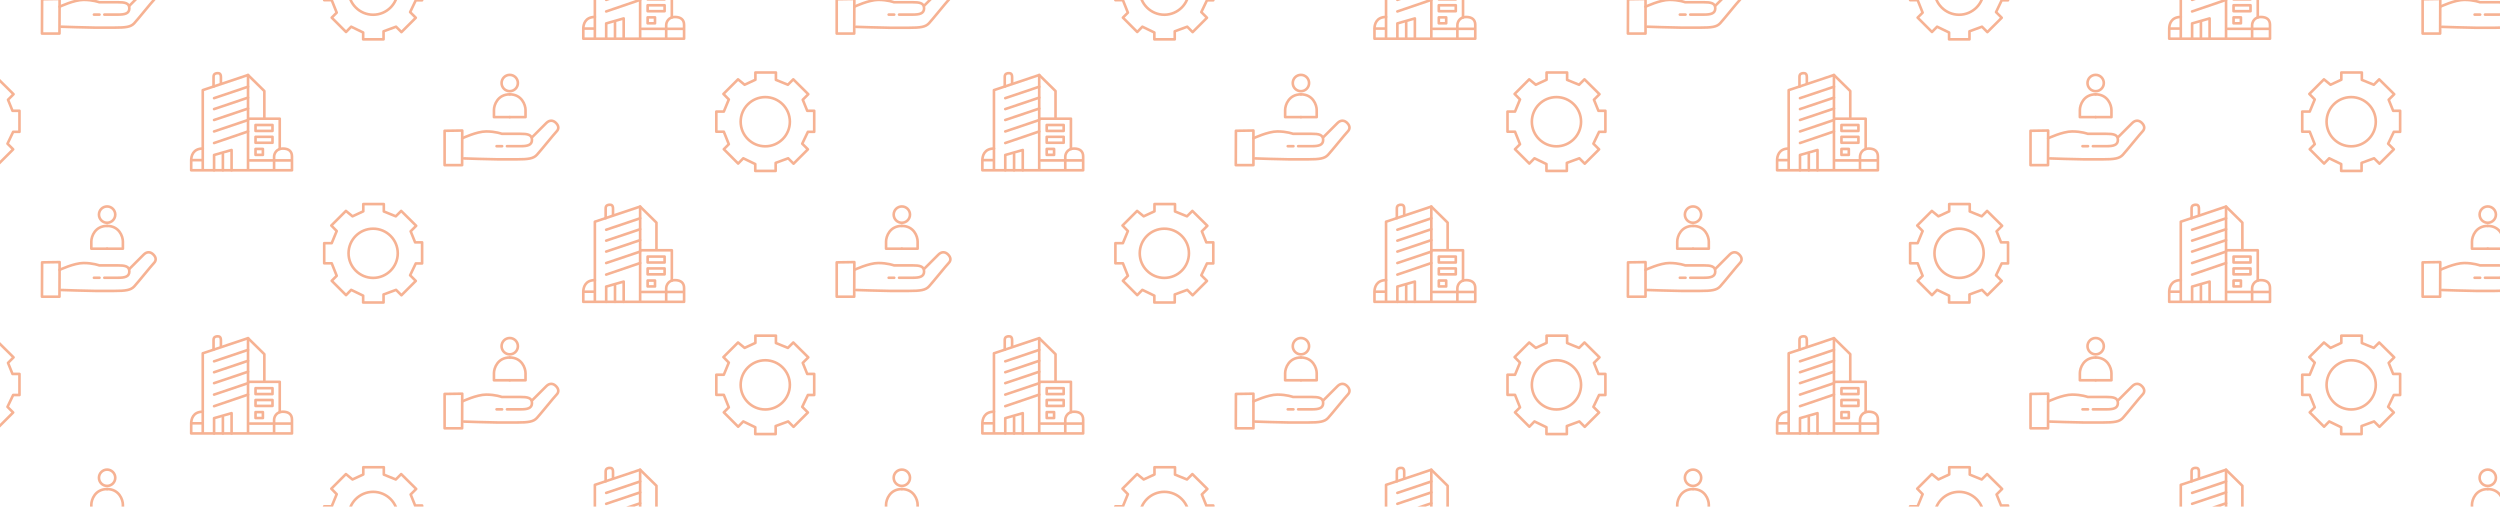 <svg version="1.1" id="Layer_1" xmlns="http://www.w3.org/2000/svg" xmlns:xlink="http://www.w3.org/1999/xlink" x="0px" y="0px"
	 viewBox="0 0 1900 385" style="enable-background:new 0 0 1900 385;" xml:space="preserve">
<style type="text/css">
	.st0{clip-path:url(#SVGID_2_);}
	.st1{fill:none;stroke:#F6B293;stroke-width:2;stroke-linecap:round;stroke-linejoin:round;stroke-miterlimit:10;}
</style>
<g>
	<defs>
		<rect id="SVGID_1_" y="0" width="1900" height="385"/>
	</defs>
	<clipPath id="SVGID_2_">
		<use xlink:href="#SVGID_1_"  style="overflow:visible;"/>
	</clipPath>
	<g class="st0">
		<polyline class="st1" points="755.4,128.8 755.4,68.5 789.8,57 789.8,128.8 		"/>
		<path class="st1" d="M755.4,112.9c-7.5,0-8.8,5.8-8.8,8.9s0,7.6,0,7.6h76.6c0,0,0-6.6,0-10.5s-2.4-6-7-6s-6.6,3.6-6.6,6.3
			c0,2.7,0,9.6,0,9.6"/>
		<line class="st1" x1="822.3" y1="121.9" x2="791.1" y2="121.9"/>
		<polyline class="st1" points="790.6,90.2 813.9,90.2 813.9,113.2 		"/>
		<polyline class="st1" points="789.8,57 802.2,69.2 802.2,89.8 		"/>
		<line class="st1" x1="764" y1="74.6" x2="789.8" y2="65.9"/>
		<line class="st1" x1="764" y1="82.9" x2="789.8" y2="74.2"/>
		<line class="st1" x1="764" y1="91.2" x2="789.8" y2="82.5"/>
		<line class="st1" x1="764" y1="99.9" x2="789.8" y2="91.2"/>
		<line class="st1" x1="764" y1="108.7" x2="789.8" y2="99.9"/>
		<polyline class="st1" points="764,129.4 764,117.8 777.3,114 777.3,129.4 		"/>
		<line class="st1" x1="770.7" y1="117" x2="770.7" y2="129.4"/>
		<line class="st1" x1="747" y1="121.7" x2="755" y2="121.7"/>
		<rect x="795.5" y="95" class="st1" width="12.9" height="4.5"/>
		<rect x="795.5" y="104" class="st1" width="12.9" height="4.5"/>
		<rect x="795.5" y="113.2" class="st1" width="5.6" height="4.5"/>
		<path class="st1" d="M763.6,65.8c0,0,0-5,0-7.4s1.7-2.8,3.1-2.8c1.3,0,2.5,0.3,2.5,3.1s0,4.7,0,4.7"/>
	</g>
	<g class="st0">
		<polygon class="st1" points="869.2,164.4 877.4,160.6 877.4,155.1 893,155.1 893,160.7 902.1,164.4 906.2,160.3 917.6,171.6 
			913.4,175.8 916.8,184.2 922.1,184.2 922.1,200.2 917.3,200.2 913,209.2 917.3,213.5 906.4,224.4 902.3,220.3 892.8,223.8 
			892.8,229.9 877.3,229.9 877.3,224.7 868.2,220.3 864.3,224.3 853.4,213.4 857.2,209.6 853.4,200.1 847.7,200.1 847.7,184.8 
			853.4,184.8 857.2,175.6 853.1,171.4 864.2,160.3 		"/>
		<circle class="st1" cx="884.9" cy="192.5" r="18.7"/>
	</g>
	<g class="st0">
		<g>
			<path class="st1" d="M988.7,289h-12c0,0,0-1.4,0-5.4c0-3.9,2.9-11.9,12-11.9"/>
			<path class="st1" d="M988.7,289h12c0,0,0-1.4,0-5.4c0-3.9-2.9-11.9-12-11.9"/>
		</g>
		<circle class="st1" cx="988.7" cy="263.1" r="6.2"/>
		<g>
			<polygon class="st1" points="939.3,299.4 939.2,325.5 952.6,325.5 952.6,299.2 			"/>
			<path class="st1" d="M952.6,305.1c0,0,11-5.2,18.2-5.2s11.9,1.8,11.9,1.8s8.9,0,14.1,0s8.8,0.5,8.8,4.6s-3.6,4.8-8.7,4.8
				c-5.1,0-10.3,0-10.3,0"/>
			<line class="st1" x1="983" y1="311.1" x2="978.7" y2="311.1"/>
			<path class="st1" d="M1005.6,304.4c0,0,8.5-8.5,10.9-10.9c2.5-2.5,5.3-2.2,7.4,0c2.2,2.2,2.2,4.6,0.4,6.4
				c-1.8,1.8-12.4,15-15,17.8c-2.6,2.8-6.3,3.4-15.3,3.4c-9,0-9.3,0-14.3,0c-5,0-25.8-0.7-25.8-0.7"/>
		</g>
	</g>
	<g class="st0">
		<polygon class="st1" points="869.2,-35.6 877.4,-39.4 877.4,-44.9 893,-44.9 893,-39.3 902.1,-35.6 906.2,-39.7 917.6,-28.4 
			913.4,-24.2 916.8,-15.8 922.1,-15.8 922.1,0.2 917.3,0.2 913,9.2 917.3,13.5 906.4,24.4 902.3,20.3 892.8,23.8 892.8,29.9 
			877.3,29.9 877.3,24.7 868.2,20.3 864.3,24.3 853.4,13.4 857.2,9.6 853.4,0.1 847.7,0.1 847.7,-15.2 853.4,-15.2 857.2,-24.4 
			853.1,-28.6 864.2,-39.7 		"/>
		<circle class="st1" cx="884.9" cy="-7.5" r="18.7"/>
	</g>
	<g class="st0">
		<g>
			<path class="st1" d="M988.7,89h-12c0,0,0-1.4,0-5.4c0-3.9,2.9-11.9,12-11.9"/>
			<path class="st1" d="M988.7,89h12c0,0,0-1.4,0-5.4c0-3.9-2.9-11.9-12-11.9"/>
		</g>
		<circle class="st1" cx="988.7" cy="63.1" r="6.2"/>
		<g>
			<polygon class="st1" points="939.3,99.4 939.2,125.5 952.6,125.5 952.6,99.2 			"/>
			<path class="st1" d="M952.6,105.1c0,0,11-5.2,18.2-5.2s11.9,1.8,11.9,1.8s8.9,0,14.1,0s8.8,0.5,8.8,4.6s-3.6,4.8-8.7,4.8
				c-5.1,0-10.3,0-10.3,0"/>
			<line class="st1" x1="983" y1="111.1" x2="978.7" y2="111.1"/>
			<path class="st1" d="M1005.6,104.4c0,0,8.5-8.5,10.9-10.9c2.5-2.5,5.3-2.2,7.4,0c2.2,2.2,2.2,4.6,0.4,6.4
				c-1.8,1.8-12.4,15-15,17.8c-2.6,2.8-6.3,3.4-15.3,3.4c-9,0-9.3,0-14.3,0c-5,0-25.8-0.7-25.8-0.7"/>
		</g>
	</g>
	<g class="st0">
		<polyline class="st1" points="755.4,328.8 755.4,268.5 789.8,257 789.8,328.8 		"/>
		<path class="st1" d="M755.4,312.9c-7.5,0-8.8,5.8-8.8,8.9s0,7.6,0,7.6h76.6c0,0,0-6.6,0-10.5s-2.4-6-7-6s-6.6,3.6-6.6,6.3
			c0,2.7,0,9.6,0,9.6"/>
		<line class="st1" x1="822.3" y1="321.9" x2="791.1" y2="321.9"/>
		<polyline class="st1" points="790.6,290.2 813.9,290.2 813.9,313.2 		"/>
		<polyline class="st1" points="789.8,257 802.2,269.2 802.2,289.8 		"/>
		<line class="st1" x1="764" y1="274.6" x2="789.8" y2="265.9"/>
		<line class="st1" x1="764" y1="282.9" x2="789.8" y2="274.2"/>
		<line class="st1" x1="764" y1="291.2" x2="789.8" y2="282.5"/>
		<line class="st1" x1="764" y1="299.9" x2="789.8" y2="291.2"/>
		<line class="st1" x1="764" y1="308.7" x2="789.8" y2="299.9"/>
		<polyline class="st1" points="764,329.4 764,317.8 777.3,314 777.3,329.4 		"/>
		<line class="st1" x1="770.7" y1="317" x2="770.7" y2="329.4"/>
		<line class="st1" x1="747" y1="321.7" x2="755" y2="321.7"/>
		<rect x="795.5" y="295" class="st1" width="12.9" height="4.5"/>
		<rect x="795.5" y="304" class="st1" width="12.9" height="4.5"/>
		<rect x="795.5" y="313.2" class="st1" width="5.6" height="4.5"/>
		<path class="st1" d="M763.6,265.8c0,0,0-5,0-7.4s1.7-2.8,3.1-2.8c1.3,0,2.5,0.3,2.5,3.1c0,2.8,0,4.7,0,4.7"/>
	</g>
	<g class="st0">
		<polygon class="st1" points="869.2,364.4 877.4,360.6 877.4,355.1 893,355.1 893,360.7 902.1,364.4 906.2,360.3 917.6,371.6 
			913.4,375.8 916.8,384.2 922.1,384.2 922.1,400.2 917.3,400.2 913,409.2 917.3,413.5 906.4,424.4 902.3,420.3 892.8,423.8 
			892.8,429.9 877.3,429.9 877.3,424.7 868.2,420.3 864.3,424.3 853.4,413.4 857.2,409.6 853.4,400.1 847.7,400.1 847.7,384.8 
			853.4,384.8 857.2,375.6 853.1,371.4 864.2,360.3 		"/>
		<circle class="st1" cx="884.9" cy="392.5" r="18.7"/>
	</g>
	<g class="st0">
		<polyline class="st1" points="1053.4,228.8 1053.4,168.5 1087.8,157 1087.8,228.8 		"/>
		<path class="st1" d="M1053.4,212.9c-7.5,0-8.8,5.8-8.8,8.9c0,3.1,0,7.6,0,7.6h76.6c0,0,0-6.6,0-10.5c0-3.9-2.4-6-7-6
			s-6.6,3.6-6.6,6.3s0,9.6,0,9.6"/>
		<line class="st1" x1="1120.3" y1="221.9" x2="1089.1" y2="221.9"/>
		<polyline class="st1" points="1088.6,190.2 1111.9,190.2 1111.9,213.2 		"/>
		<polyline class="st1" points="1087.8,157 1100.2,169.2 1100.2,189.8 		"/>
		<line class="st1" x1="1062" y1="174.6" x2="1087.8" y2="165.9"/>
		<line class="st1" x1="1062" y1="182.9" x2="1087.8" y2="174.2"/>
		<line class="st1" x1="1062" y1="191.2" x2="1087.8" y2="182.5"/>
		<line class="st1" x1="1062" y1="199.9" x2="1087.8" y2="191.2"/>
		<line class="st1" x1="1062" y1="208.7" x2="1087.8" y2="199.9"/>
		<polyline class="st1" points="1062,229.4 1062,217.8 1075.3,214 1075.3,229.4 		"/>
		<line class="st1" x1="1068.7" y1="217" x2="1068.7" y2="229.4"/>
		<line class="st1" x1="1045" y1="221.7" x2="1053" y2="221.7"/>
		<rect x="1093.5" y="195" class="st1" width="12.9" height="4.5"/>
		<rect x="1093.5" y="204" class="st1" width="12.9" height="4.5"/>
		<rect x="1093.5" y="213.2" class="st1" width="5.6" height="4.5"/>
		<path class="st1" d="M1061.6,165.8c0,0,0-5,0-7.4c0-2.4,1.7-2.8,3.1-2.8c1.3,0,2.5,0.3,2.5,3.1c0,2.8,0,4.7,0,4.7"/>
	</g>
	<g class="st0">
		<polygon class="st1" points="1167.2,264.4 1175.4,260.6 1175.4,255.1 1191,255.1 1191,260.7 1200.1,264.4 1204.2,260.3 
			1215.6,271.6 1211.4,275.8 1214.8,284.2 1220.1,284.2 1220.1,300.2 1215.3,300.2 1211,309.2 1215.3,313.5 1204.4,324.4 
			1200.3,320.3 1190.8,323.8 1190.8,329.9 1175.3,329.9 1175.3,324.7 1166.2,320.3 1162.3,324.3 1151.4,313.4 1155.2,309.6 
			1151.4,300.1 1145.7,300.1 1145.7,284.8 1151.4,284.8 1155.2,275.6 1151.1,271.4 1162.2,260.3 		"/>
		<circle class="st1" cx="1182.9" cy="292.5" r="18.7"/>
	</g>
	<g class="st0">
		<g>
			<path class="st1" d="M1286.7,389h-12c0,0,0-1.4,0-5.4c0-3.9,2.9-11.9,12-11.9"/>
			<path class="st1" d="M1286.7,389h12c0,0,0-1.4,0-5.4c0-3.9-2.9-11.9-12-11.9"/>
		</g>
		<circle class="st1" cx="1286.7" cy="363.1" r="6.2"/>
		<g>
			<polygon class="st1" points="1237.3,399.4 1237.2,425.5 1250.6,425.5 1250.6,399.2 			"/>
			<path class="st1" d="M1250.6,405.1c0,0,11-5.2,18.2-5.2s11.9,1.8,11.9,1.8s8.9,0,14.1,0c5.2,0,8.8,0.5,8.8,4.6s-3.6,4.8-8.7,4.8
				s-10.3,0-10.3,0"/>
			<line class="st1" x1="1281" y1="411.1" x2="1276.7" y2="411.1"/>
			<path class="st1" d="M1303.6,404.4c0,0,8.5-8.5,10.9-10.9c2.5-2.5,5.3-2.2,7.4,0c2.2,2.2,2.2,4.6,0.4,6.4
				c-1.8,1.8-12.4,15-15,17.8c-2.6,2.8-6.3,3.4-15.3,3.4c-9,0-9.3,0-14.3,0c-5,0-25.8-0.7-25.8-0.7"/>
		</g>
	</g>
	<g class="st0">
		<polyline class="st1" points="1053.4,28.8 1053.4,-31.5 1087.8,-43 1087.8,28.8 		"/>
		<path class="st1" d="M1053.4,12.9c-7.5,0-8.8,5.8-8.8,8.9s0,7.6,0,7.6h76.6c0,0,0-6.6,0-10.5s-2.4-6-7-6s-6.6,3.6-6.6,6.3
			c0,2.7,0,9.6,0,9.6"/>
		<line class="st1" x1="1120.3" y1="21.9" x2="1089.1" y2="21.9"/>
		<polyline class="st1" points="1088.6,-9.8 1111.9,-9.8 1111.9,13.2 		"/>
		<polyline class="st1" points="1087.8,-43 1100.2,-30.8 1100.2,-10.2 		"/>
		<line class="st1" x1="1062" y1="-25.4" x2="1087.8" y2="-34.1"/>
		<line class="st1" x1="1062" y1="-17.1" x2="1087.8" y2="-25.8"/>
		<line class="st1" x1="1062" y1="-8.8" x2="1087.8" y2="-17.5"/>
		<line class="st1" x1="1062" y1="-0.1" x2="1087.8" y2="-8.8"/>
		<line class="st1" x1="1062" y1="8.7" x2="1087.8" y2="-0.1"/>
		<polyline class="st1" points="1062,29.4 1062,17.8 1075.3,14 1075.3,29.4 		"/>
		<line class="st1" x1="1068.7" y1="17" x2="1068.7" y2="29.4"/>
		<line class="st1" x1="1045" y1="21.7" x2="1053" y2="21.7"/>
		<rect x="1093.5" y="-5" class="st1" width="12.9" height="4.5"/>
		<rect x="1093.5" y="4" class="st1" width="12.9" height="4.5"/>
		<rect x="1093.5" y="13.2" class="st1" width="5.6" height="4.5"/>
		<path class="st1" d="M1061.6-34.2c0,0,0-5,0-7.4s1.7-2.8,3.1-2.8c1.3,0,2.5,0.3,2.5,3.1s0,4.7,0,4.7"/>
	</g>
	<g class="st0">
		<polygon class="st1" points="1167.2,64.4 1175.4,60.6 1175.4,55.1 1191,55.1 1191,60.7 1200.1,64.4 1204.2,60.3 1215.6,71.6 
			1211.4,75.8 1214.8,84.2 1220.1,84.2 1220.1,100.2 1215.3,100.2 1211,109.2 1215.3,113.5 1204.4,124.4 1200.3,120.3 1190.8,123.8 
			1190.8,129.9 1175.3,129.9 1175.3,124.7 1166.2,120.3 1162.3,124.3 1151.4,113.4 1155.2,109.6 1151.4,100.1 1145.7,100.1 
			1145.7,84.8 1151.4,84.8 1155.2,75.6 1151.1,71.4 1162.2,60.3 		"/>
		<circle class="st1" cx="1182.9" cy="92.5" r="18.7"/>
	</g>
	<g class="st0">
		<g>
			<path class="st1" d="M1286.7,189h-12c0,0,0-1.4,0-5.4s2.9-11.9,12-11.9"/>
			<path class="st1" d="M1286.7,189h12c0,0,0-1.4,0-5.4s-2.9-11.9-12-11.9"/>
		</g>
		<circle class="st1" cx="1286.7" cy="163.1" r="6.2"/>
		<g>
			<polygon class="st1" points="1237.3,199.4 1237.2,225.5 1250.6,225.5 1250.6,199.2 			"/>
			<path class="st1" d="M1250.6,205.1c0,0,11-5.2,18.2-5.2s11.9,1.8,11.9,1.8s8.9,0,14.1,0c5.2,0,8.8,0.5,8.8,4.6s-3.6,4.8-8.7,4.8
				s-10.3,0-10.3,0"/>
			<line class="st1" x1="1281" y1="211.1" x2="1276.7" y2="211.1"/>
			<path class="st1" d="M1303.6,204.4c0,0,8.5-8.5,10.9-10.9c2.5-2.5,5.3-2.2,7.4,0c2.2,2.2,2.2,4.6,0.4,6.4
				c-1.8,1.8-12.4,15-15,17.8c-2.6,2.8-6.3,3.4-15.3,3.4c-9,0-9.3,0-14.3,0c-5,0-25.8-0.7-25.8-0.7"/>
		</g>
	</g>
	<g class="st0">
		<g>
			<path class="st1" d="M1286.7-11h-12c0,0,0-1.4,0-5.4s2.9-11.9,12-11.9"/>
			<path class="st1" d="M1286.7-11h12c0,0,0-1.4,0-5.4s-2.9-11.9-12-11.9"/>
		</g>
		<circle class="st1" cx="1286.7" cy="-36.9" r="6.2"/>
		<g>
			<polygon class="st1" points="1237.3,-0.6 1237.2,25.5 1250.6,25.5 1250.6,-0.8 			"/>
			<path class="st1" d="M1250.6,5.1c0,0,11-5.2,18.2-5.2s11.9,1.8,11.9,1.8s8.9,0,14.1,0c5.2,0,8.8,0.5,8.8,4.6s-3.6,4.8-8.7,4.8
				s-10.3,0-10.3,0"/>
			<line class="st1" x1="1281" y1="11.1" x2="1276.7" y2="11.1"/>
			<path class="st1" d="M1303.6,4.4c0,0,8.5-8.5,10.9-10.9s5.3-2.2,7.4,0c2.2,2.2,2.2,4.6,0.4,6.4c-1.8,1.8-12.4,15-15,17.8
				S1301,21,1292,21c-9,0-9.3,0-14.3,0c-5,0-25.8-0.7-25.8-0.7"/>
		</g>
	</g>
	<g class="st0">
		<polyline class="st1" points="1053.4,428.8 1053.4,368.5 1087.8,357 1087.8,428.8 		"/>
		<path class="st1" d="M1053.4,412.9c-7.5,0-8.8,5.8-8.8,8.9s0,7.6,0,7.6h76.6c0,0,0-6.6,0-10.5s-2.4-6-7-6s-6.6,3.6-6.6,6.3
			c0,2.7,0,9.6,0,9.6"/>
		<line class="st1" x1="1120.3" y1="421.9" x2="1089.1" y2="421.9"/>
		<polyline class="st1" points="1088.6,390.2 1111.9,390.2 1111.9,413.2 		"/>
		<polyline class="st1" points="1087.8,357 1100.2,369.2 1100.2,389.8 		"/>
		<line class="st1" x1="1062" y1="374.6" x2="1087.8" y2="365.9"/>
		<line class="st1" x1="1062" y1="382.9" x2="1087.8" y2="374.2"/>
		<line class="st1" x1="1062" y1="391.2" x2="1087.8" y2="382.5"/>
		<line class="st1" x1="1062" y1="399.9" x2="1087.8" y2="391.2"/>
		<line class="st1" x1="1062" y1="408.7" x2="1087.8" y2="399.9"/>
		<polyline class="st1" points="1062,429.4 1062,417.8 1075.3,414 1075.3,429.4 		"/>
		<line class="st1" x1="1068.7" y1="417" x2="1068.7" y2="429.4"/>
		<line class="st1" x1="1045" y1="421.7" x2="1053" y2="421.7"/>
		<rect x="1093.5" y="395" class="st1" width="12.9" height="4.5"/>
		<rect x="1093.5" y="404" class="st1" width="12.9" height="4.5"/>
		<rect x="1093.5" y="413.2" class="st1" width="5.6" height="4.5"/>
		<path class="st1" d="M1061.6,365.8c0,0,0-5,0-7.4s1.7-2.8,3.1-2.8c1.3,0,2.5,0.3,2.5,3.1c0,2.8,0,4.7,0,4.7"/>
	</g>
	<g class="st0">
		<polyline class="st1" points="1359.4,128.8 1359.4,68.5 1393.8,57 1393.8,128.8 		"/>
		<path class="st1" d="M1359.4,112.9c-7.5,0-8.8,5.8-8.8,8.9s0,7.6,0,7.6h76.6c0,0,0-6.6,0-10.5s-2.4-6-7-6s-6.6,3.6-6.6,6.3
			c0,2.7,0,9.6,0,9.6"/>
		<line class="st1" x1="1426.3" y1="121.9" x2="1395.1" y2="121.9"/>
		<polyline class="st1" points="1394.6,90.2 1417.9,90.2 1417.9,113.2 		"/>
		<polyline class="st1" points="1393.8,57 1406.2,69.2 1406.2,89.8 		"/>
		<line class="st1" x1="1368" y1="74.6" x2="1393.8" y2="65.9"/>
		<line class="st1" x1="1368" y1="82.9" x2="1393.8" y2="74.2"/>
		<line class="st1" x1="1368" y1="91.2" x2="1393.8" y2="82.5"/>
		<line class="st1" x1="1368" y1="99.9" x2="1393.8" y2="91.2"/>
		<line class="st1" x1="1368" y1="108.7" x2="1393.8" y2="99.9"/>
		<polyline class="st1" points="1368,129.4 1368,117.8 1381.3,114 1381.3,129.4 		"/>
		<line class="st1" x1="1374.7" y1="117" x2="1374.7" y2="129.4"/>
		<line class="st1" x1="1351" y1="121.7" x2="1359" y2="121.7"/>
		<rect x="1399.5" y="95" class="st1" width="12.9" height="4.5"/>
		<rect x="1399.5" y="104" class="st1" width="12.9" height="4.5"/>
		<rect x="1399.5" y="113.2" class="st1" width="5.6" height="4.5"/>
		<path class="st1" d="M1367.6,65.8c0,0,0-5,0-7.4s1.7-2.8,3.1-2.8c1.3,0,2.5,0.3,2.5,3.1s0,4.7,0,4.7"/>
	</g>
	<g class="st0">
		<polygon class="st1" points="1473.2,164.4 1481.4,160.6 1481.4,155.1 1497,155.1 1497,160.7 1506.1,164.4 1510.2,160.3 
			1521.6,171.6 1517.4,175.8 1520.8,184.2 1526.1,184.2 1526.1,200.2 1521.3,200.2 1517,209.2 1521.3,213.5 1510.4,224.4 
			1506.3,220.3 1496.8,223.8 1496.8,229.9 1481.3,229.9 1481.3,224.7 1472.2,220.3 1468.3,224.3 1457.4,213.4 1461.2,209.6 
			1457.4,200.1 1451.7,200.1 1451.7,184.8 1457.4,184.8 1461.2,175.6 1457.1,171.4 1468.2,160.3 		"/>
		<circle class="st1" cx="1488.9" cy="192.5" r="18.7"/>
	</g>
	<g class="st0">
		<g>
			<path class="st1" d="M1592.7,289h-12c0,0,0-1.4,0-5.4c0-3.9,2.9-11.9,12-11.9"/>
			<path class="st1" d="M1592.7,289h12c0,0,0-1.4,0-5.4c0-3.9-2.9-11.9-12-11.9"/>
		</g>
		<circle class="st1" cx="1592.7" cy="263.1" r="6.2"/>
		<g>
			<polygon class="st1" points="1543.2,299.4 1543.2,325.5 1556.5,325.5 1556.6,299.2 			"/>
			<path class="st1" d="M1556.6,305.1c0,0,11-5.2,18.2-5.2s11.9,1.8,11.9,1.8s8.9,0,14.1,0s8.8,0.5,8.8,4.6s-3.6,4.8-8.7,4.8
				c-5.1,0-10.3,0-10.3,0"/>
			<line class="st1" x1="1586.9" y1="311.1" x2="1582.7" y2="311.1"/>
			<path class="st1" d="M1609.6,304.4c0,0,8.5-8.5,10.9-10.9c2.5-2.5,5.3-2.2,7.4,0c2.2,2.2,2.2,4.6,0.4,6.4
				c-1.8,1.8-12.4,15-15,17.8c-2.6,2.8-6.3,3.4-15.3,3.4s-9.3,0-14.3,0c-5,0-25.8-0.7-25.8-0.7"/>
		</g>
	</g>
	<g class="st0">
		<polygon class="st1" points="1473.2,-35.6 1481.4,-39.4 1481.4,-44.9 1497,-44.9 1497,-39.3 1506.1,-35.6 1510.2,-39.7 
			1521.6,-28.4 1517.4,-24.2 1520.8,-15.8 1526.1,-15.8 1526.1,0.2 1521.3,0.2 1517,9.2 1521.3,13.5 1510.4,24.4 1506.3,20.3 
			1496.8,23.8 1496.8,29.9 1481.3,29.9 1481.3,24.7 1472.2,20.3 1468.3,24.3 1457.4,13.4 1461.2,9.6 1457.4,0.1 1451.7,0.1 
			1451.7,-15.2 1457.4,-15.2 1461.2,-24.4 1457.1,-28.6 1468.2,-39.7 		"/>
		<circle class="st1" cx="1488.9" cy="-7.5" r="18.7"/>
	</g>
	<g class="st0">
		<g>
			<path class="st1" d="M1592.7,89h-12c0,0,0-1.4,0-5.4c0-3.9,2.9-11.9,12-11.9"/>
			<path class="st1" d="M1592.7,89h12c0,0,0-1.4,0-5.4c0-3.9-2.9-11.9-12-11.9"/>
		</g>
		<circle class="st1" cx="1592.7" cy="63.1" r="6.2"/>
		<g>
			<polygon class="st1" points="1543.2,99.4 1543.2,125.5 1556.5,125.5 1556.6,99.2 			"/>
			<path class="st1" d="M1556.6,105.1c0,0,11-5.2,18.2-5.2s11.9,1.8,11.9,1.8s8.9,0,14.1,0s8.8,0.5,8.8,4.6s-3.6,4.8-8.7,4.8
				c-5.1,0-10.3,0-10.3,0"/>
			<line class="st1" x1="1586.9" y1="111.1" x2="1582.7" y2="111.1"/>
			<path class="st1" d="M1609.6,104.4c0,0,8.5-8.5,10.9-10.9c2.5-2.5,5.3-2.2,7.4,0c2.2,2.2,2.2,4.6,0.4,6.4
				c-1.8,1.8-12.4,15-15,17.8c-2.6,2.8-6.3,3.4-15.3,3.4s-9.3,0-14.3,0c-5,0-25.8-0.7-25.8-0.7"/>
		</g>
	</g>
	<g class="st0">
		<polyline class="st1" points="1359.4,328.8 1359.4,268.5 1393.8,257 1393.8,328.8 		"/>
		<path class="st1" d="M1359.4,312.9c-7.5,0-8.8,5.8-8.8,8.9s0,7.6,0,7.6h76.6c0,0,0-6.6,0-10.5s-2.4-6-7-6s-6.6,3.6-6.6,6.3
			c0,2.7,0,9.6,0,9.6"/>
		<line class="st1" x1="1426.3" y1="321.9" x2="1395.1" y2="321.9"/>
		<polyline class="st1" points="1394.6,290.2 1417.9,290.2 1417.9,313.2 		"/>
		<polyline class="st1" points="1393.8,257 1406.2,269.2 1406.2,289.8 		"/>
		<line class="st1" x1="1368" y1="274.6" x2="1393.8" y2="265.9"/>
		<line class="st1" x1="1368" y1="282.9" x2="1393.8" y2="274.2"/>
		<line class="st1" x1="1368" y1="291.2" x2="1393.8" y2="282.5"/>
		<line class="st1" x1="1368" y1="299.9" x2="1393.8" y2="291.2"/>
		<line class="st1" x1="1368" y1="308.7" x2="1393.8" y2="299.9"/>
		<polyline class="st1" points="1368,329.4 1368,317.8 1381.3,314 1381.3,329.4 		"/>
		<line class="st1" x1="1374.7" y1="317" x2="1374.7" y2="329.4"/>
		<line class="st1" x1="1351" y1="321.7" x2="1359" y2="321.7"/>
		<rect x="1399.5" y="295" class="st1" width="12.9" height="4.5"/>
		<rect x="1399.5" y="304" class="st1" width="12.9" height="4.5"/>
		<rect x="1399.5" y="313.2" class="st1" width="5.6" height="4.5"/>
		<path class="st1" d="M1367.6,265.8c0,0,0-5,0-7.4s1.7-2.8,3.1-2.8c1.3,0,2.5,0.3,2.5,3.1c0,2.8,0,4.7,0,4.7"/>
	</g>
	<g class="st0">
		<polygon class="st1" points="1473.2,364.4 1481.4,360.6 1481.4,355.1 1497,355.1 1497,360.7 1506.1,364.4 1510.2,360.3 
			1521.6,371.6 1517.4,375.8 1520.8,384.2 1526.1,384.2 1526.1,400.2 1521.3,400.2 1517,409.2 1521.3,413.5 1510.4,424.4 
			1506.3,420.3 1496.8,423.8 1496.8,429.9 1481.3,429.9 1481.3,424.7 1472.2,420.3 1468.3,424.3 1457.4,413.4 1461.2,409.6 
			1457.4,400.1 1451.7,400.1 1451.7,384.8 1457.4,384.8 1461.2,375.6 1457.1,371.4 1468.2,360.3 		"/>
		<circle class="st1" cx="1488.9" cy="392.5" r="18.7"/>
	</g>
	<g class="st0">
		<polyline class="st1" points="1657.4,228.8 1657.4,168.5 1691.8,157 1691.8,228.8 		"/>
		<path class="st1" d="M1657.4,212.9c-7.5,0-8.8,5.8-8.8,8.9c0,3.1,0,7.6,0,7.6h76.6c0,0,0-6.6,0-10.5c0-3.9-2.4-6-7-6
			s-6.6,3.6-6.6,6.3s0,9.6,0,9.6"/>
		<line class="st1" x1="1724.3" y1="221.9" x2="1693.1" y2="221.9"/>
		<polyline class="st1" points="1692.6,190.2 1715.9,190.2 1715.9,213.2 		"/>
		<polyline class="st1" points="1691.8,157 1704.2,169.2 1704.2,189.8 		"/>
		<line class="st1" x1="1666" y1="174.6" x2="1691.8" y2="165.9"/>
		<line class="st1" x1="1666" y1="182.9" x2="1691.8" y2="174.2"/>
		<line class="st1" x1="1666" y1="191.2" x2="1691.8" y2="182.5"/>
		<line class="st1" x1="1666" y1="199.9" x2="1691.8" y2="191.2"/>
		<line class="st1" x1="1666" y1="208.7" x2="1691.8" y2="199.9"/>
		<polyline class="st1" points="1666,229.4 1666,217.8 1679.3,214 1679.3,229.4 		"/>
		<line class="st1" x1="1672.7" y1="217" x2="1672.7" y2="229.4"/>
		<line class="st1" x1="1649" y1="221.7" x2="1657" y2="221.7"/>
		<rect x="1697.5" y="195" class="st1" width="12.9" height="4.5"/>
		<rect x="1697.5" y="204" class="st1" width="12.9" height="4.5"/>
		<rect x="1697.5" y="213.2" class="st1" width="5.6" height="4.5"/>
		<path class="st1" d="M1665.6,165.8c0,0,0-5,0-7.4c0-2.4,1.7-2.8,3.1-2.8c1.3,0,2.5,0.3,2.5,3.1c0,2.8,0,4.7,0,4.7"/>
	</g>
	<g class="st0">
		<polygon class="st1" points="1771.2,264.4 1779.4,260.6 1779.4,255.1 1795,255.1 1795,260.7 1804.1,264.4 1808.2,260.3 
			1819.6,271.6 1815.4,275.8 1818.8,284.2 1824.1,284.2 1824.1,300.2 1819.3,300.2 1815,309.2 1819.3,313.5 1808.4,324.4 
			1804.3,320.3 1794.8,323.8 1794.8,329.9 1779.3,329.9 1779.3,324.7 1770.2,320.3 1766.3,324.3 1755.4,313.4 1759.2,309.6 
			1755.4,300.1 1749.7,300.1 1749.7,284.8 1755.4,284.8 1759.2,275.6 1755.1,271.4 1766.2,260.3 		"/>
		<circle class="st1" cx="1786.9" cy="292.5" r="18.7"/>
	</g>
	<g class="st0">
		<g>
			<path class="st1" d="M1890.7,389h-12c0,0,0-1.4,0-5.4c0-3.9,2.9-11.9,12-11.9"/>
			<path class="st1" d="M1890.7,389h12c0,0,0-1.4,0-5.4c0-3.9-2.9-11.9-12-11.9"/>
		</g>
		<circle class="st1" cx="1890.7" cy="363.1" r="6.2"/>
		<g>
			<polygon class="st1" points="1841.2,399.4 1841.2,425.5 1854.5,425.5 1854.6,399.2 			"/>
			<path class="st1" d="M1854.6,405.1c0,0,11-5.2,18.2-5.2s11.9,1.8,11.9,1.8s8.9,0,14.1,0s8.8,0.5,8.8,4.6s-3.6,4.8-8.7,4.8
				c-5.1,0-10.3,0-10.3,0"/>
			<line class="st1" x1="1884.9" y1="411.1" x2="1880.7" y2="411.1"/>
			<path class="st1" d="M1907.6,404.4c0,0,8.5-8.5,10.9-10.9c2.5-2.5,5.3-2.2,7.4,0c2.2,2.2,2.2,4.6,0.4,6.4
				c-1.8,1.8-12.4,15-15,17.8c-2.6,2.8-6.3,3.4-15.3,3.4s-9.3,0-14.3,0c-5,0-25.8-0.7-25.8-0.7"/>
		</g>
	</g>
	<g class="st0">
		<polyline class="st1" points="1657.4,28.8 1657.4,-31.5 1691.8,-43 1691.8,28.8 		"/>
		<path class="st1" d="M1657.4,12.9c-7.5,0-8.8,5.8-8.8,8.9s0,7.6,0,7.6h76.6c0,0,0-6.6,0-10.5s-2.4-6-7-6s-6.6,3.6-6.6,6.3
			c0,2.7,0,9.6,0,9.6"/>
		<line class="st1" x1="1724.3" y1="21.9" x2="1693.1" y2="21.9"/>
		<polyline class="st1" points="1692.6,-9.8 1715.9,-9.8 1715.9,13.2 		"/>
		<polyline class="st1" points="1691.8,-43 1704.2,-30.8 1704.2,-10.2 		"/>
		<line class="st1" x1="1666" y1="-25.4" x2="1691.8" y2="-34.1"/>
		<line class="st1" x1="1666" y1="-17.1" x2="1691.8" y2="-25.8"/>
		<line class="st1" x1="1666" y1="-8.8" x2="1691.8" y2="-17.5"/>
		<line class="st1" x1="1666" y1="-0.1" x2="1691.8" y2="-8.8"/>
		<line class="st1" x1="1666" y1="8.7" x2="1691.8" y2="-0.1"/>
		<polyline class="st1" points="1666,29.4 1666,17.8 1679.3,14 1679.3,29.4 		"/>
		<line class="st1" x1="1672.7" y1="17" x2="1672.7" y2="29.4"/>
		<line class="st1" x1="1649" y1="21.7" x2="1657" y2="21.7"/>
		<rect x="1697.5" y="-5" class="st1" width="12.9" height="4.5"/>
		<rect x="1697.5" y="4" class="st1" width="12.9" height="4.5"/>
		<rect x="1697.5" y="13.2" class="st1" width="5.6" height="4.5"/>
		<path class="st1" d="M1665.6-34.2c0,0,0-5,0-7.4s1.7-2.8,3.1-2.8c1.3,0,2.5,0.3,2.5,3.1s0,4.7,0,4.7"/>
	</g>
	<g class="st0">
		<polygon class="st1" points="1771.2,64.4 1779.4,60.6 1779.4,55.1 1795,55.1 1795,60.7 1804.1,64.4 1808.2,60.3 1819.6,71.6 
			1815.4,75.8 1818.8,84.2 1824.1,84.2 1824.1,100.2 1819.3,100.2 1815,109.2 1819.3,113.5 1808.4,124.4 1804.3,120.3 1794.8,123.8 
			1794.8,129.9 1779.3,129.9 1779.3,124.7 1770.2,120.3 1766.3,124.3 1755.4,113.4 1759.2,109.6 1755.4,100.1 1749.7,100.1 
			1749.7,84.8 1755.4,84.8 1759.2,75.6 1755.1,71.4 1766.2,60.3 		"/>
		<circle class="st1" cx="1786.9" cy="92.5" r="18.7"/>
	</g>
	<g class="st0">
		<g>
			<path class="st1" d="M1890.7,189h-12c0,0,0-1.4,0-5.4s2.9-11.9,12-11.9"/>
			<path class="st1" d="M1890.7,189h12c0,0,0-1.4,0-5.4s-2.9-11.9-12-11.9"/>
		</g>
		<circle class="st1" cx="1890.7" cy="163.1" r="6.2"/>
		<g>
			<polygon class="st1" points="1841.2,199.4 1841.2,225.5 1854.5,225.5 1854.6,199.2 			"/>
			<path class="st1" d="M1854.6,205.1c0,0,11-5.2,18.2-5.2s11.9,1.8,11.9,1.8s8.9,0,14.1,0s8.8,0.5,8.8,4.6s-3.6,4.8-8.7,4.8
				c-5.1,0-10.3,0-10.3,0"/>
			<line class="st1" x1="1884.9" y1="211.1" x2="1880.7" y2="211.1"/>
			<path class="st1" d="M1907.6,204.4c0,0,8.5-8.5,10.9-10.9c2.5-2.5,5.3-2.2,7.4,0c2.2,2.2,2.2,4.6,0.4,6.4
				c-1.8,1.8-12.4,15-15,17.8c-2.6,2.8-6.3,3.4-15.3,3.4s-9.3,0-14.3,0c-5,0-25.8-0.7-25.8-0.7"/>
		</g>
	</g>
	<g class="st0">
		<g>
			<path class="st1" d="M1890.7-11h-12c0,0,0-1.4,0-5.4s2.9-11.9,12-11.9"/>
			<path class="st1" d="M1890.7-11h12c0,0,0-1.4,0-5.4s-2.9-11.9-12-11.9"/>
		</g>
		<circle class="st1" cx="1890.7" cy="-36.9" r="6.2"/>
		<g>
			<polygon class="st1" points="1841.2,-0.6 1841.2,25.5 1854.5,25.5 1854.6,-0.8 			"/>
			<path class="st1" d="M1854.6,5.1c0,0,11-5.2,18.2-5.2s11.9,1.8,11.9,1.8s8.9,0,14.1,0s8.8,0.5,8.8,4.6s-3.6,4.8-8.7,4.8
				c-5.1,0-10.3,0-10.3,0"/>
			<line class="st1" x1="1884.9" y1="11.1" x2="1880.7" y2="11.1"/>
			<path class="st1" d="M1907.6,4.4c0,0,8.5-8.5,10.9-10.9s5.3-2.2,7.4,0s2.2,4.6,0.4,6.4s-12.4,15-15,17.8
				c-2.6,2.8-6.3,3.4-15.3,3.4s-9.3,0-14.3,0c-5,0-25.8-0.7-25.8-0.7"/>
		</g>
	</g>
	<g class="st0">
		<polyline class="st1" points="1657.4,428.8 1657.4,368.5 1691.8,357 1691.8,428.8 		"/>
		<path class="st1" d="M1657.4,412.9c-7.5,0-8.8,5.8-8.8,8.9s0,7.6,0,7.6h76.6c0,0,0-6.6,0-10.5s-2.4-6-7-6s-6.6,3.6-6.6,6.3
			c0,2.7,0,9.6,0,9.6"/>
		<line class="st1" x1="1724.3" y1="421.9" x2="1693.1" y2="421.9"/>
		<polyline class="st1" points="1692.6,390.2 1715.9,390.2 1715.9,413.2 		"/>
		<polyline class="st1" points="1691.8,357 1704.2,369.2 1704.2,389.8 		"/>
		<line class="st1" x1="1666" y1="374.6" x2="1691.8" y2="365.9"/>
		<line class="st1" x1="1666" y1="382.9" x2="1691.8" y2="374.2"/>
		<line class="st1" x1="1666" y1="391.2" x2="1691.8" y2="382.5"/>
		<line class="st1" x1="1666" y1="399.9" x2="1691.8" y2="391.2"/>
		<line class="st1" x1="1666" y1="408.7" x2="1691.8" y2="399.9"/>
		<polyline class="st1" points="1666,429.4 1666,417.8 1679.3,414 1679.3,429.4 		"/>
		<line class="st1" x1="1672.7" y1="417" x2="1672.7" y2="429.4"/>
		<line class="st1" x1="1649" y1="421.7" x2="1657" y2="421.7"/>
		<rect x="1697.5" y="395" class="st1" width="12.9" height="4.5"/>
		<rect x="1697.5" y="404" class="st1" width="12.9" height="4.5"/>
		<rect x="1697.5" y="413.2" class="st1" width="5.6" height="4.5"/>
		<path class="st1" d="M1665.6,365.8c0,0,0-5,0-7.4s1.7-2.8,3.1-2.8c1.3,0,2.5,0.3,2.5,3.1c0,2.8,0,4.7,0,4.7"/>
	</g>
	<g class="st0">
		<polygon class="st1" points="-38.1,264.4 -29.9,260.6 -29.9,255.1 -14.3,255.1 -14.3,260.7 -5.2,264.4 -1.1,260.3 10.3,271.6 
			6.1,275.8 9.5,284.2 14.8,284.2 14.8,300.2 10,300.2 5.7,309.2 10,313.5 -0.9,324.4 -5,320.3 -14.5,323.8 -14.5,329.9 -30,329.9 
			-30,324.7 -39.1,320.3 -43,324.3 -53.9,313.4 -50.1,309.6 -53.9,300.1 -59.6,300.1 -59.6,284.8 -53.9,284.8 -50.1,275.6 
			-54.2,271.4 -43.1,260.3 		"/>
		<circle class="st1" cx="-22.4" cy="292.5" r="18.7"/>
	</g>
	<g class="st0">
		<g>
			<path class="st1" d="M81.4,389h-12c0,0,0-1.4,0-5.4c0-3.9,2.9-11.9,12-11.9"/>
			<path class="st1" d="M81.4,389h12c0,0,0-1.4,0-5.4c0-3.9-2.9-11.9-12-11.9"/>
		</g>
		<circle class="st1" cx="81.4" cy="363.1" r="6.2"/>
		<g>
			<polygon class="st1" points="32,399.4 31.9,425.5 45.2,425.5 45.3,399.2 			"/>
			<path class="st1" d="M45.3,405.1c0,0,11-5.2,18.2-5.2s11.9,1.8,11.9,1.8s8.9,0,14.1,0s8.8,0.5,8.8,4.6s-3.6,4.8-8.7,4.8
				c-5.1,0-10.3,0-10.3,0"/>
			<line class="st1" x1="75.6" y1="411.1" x2="71.4" y2="411.1"/>
			<path class="st1" d="M98.3,404.4c0,0,8.5-8.5,10.9-10.9c2.5-2.5,5.3-2.2,7.4,0c2.2,2.2,2.2,4.6,0.4,6.4c-1.8,1.8-12.4,15-15,17.8
				c-2.6,2.8-6.3,3.4-15.3,3.4s-9.3,0-14.3,0c-5,0-25.8-0.7-25.8-0.7"/>
		</g>
	</g>
	<g class="st0">
		<polygon class="st1" points="-38.1,64.4 -29.9,60.6 -29.9,55.1 -14.3,55.1 -14.3,60.7 -5.2,64.4 -1.1,60.3 10.3,71.6 6.1,75.8 
			9.5,84.2 14.8,84.2 14.8,100.2 10,100.2 5.7,109.2 10,113.5 -0.9,124.4 -5,120.3 -14.5,123.8 -14.5,129.9 -30,129.9 -30,124.7 
			-39.1,120.3 -43,124.3 -53.9,113.4 -50.1,109.6 -53.9,100.1 -59.6,100.1 -59.6,84.8 -53.9,84.8 -50.1,75.6 -54.2,71.4 -43.1,60.3 
					"/>
		<circle class="st1" cx="-22.4" cy="92.5" r="18.7"/>
	</g>
	<g class="st0">
		<g>
			<path class="st1" d="M81.4,189h-12c0,0,0-1.4,0-5.4s2.9-11.9,12-11.9"/>
			<path class="st1" d="M81.4,189h12c0,0,0-1.4,0-5.4s-2.9-11.9-12-11.9"/>
		</g>
		<circle class="st1" cx="81.4" cy="163.1" r="6.2"/>
		<g>
			<polygon class="st1" points="32,199.4 31.9,225.5 45.2,225.5 45.3,199.2 			"/>
			<path class="st1" d="M45.3,205.1c0,0,11-5.2,18.2-5.2s11.9,1.8,11.9,1.8s8.9,0,14.1,0s8.8,0.5,8.8,4.6s-3.6,4.8-8.7,4.8
				c-5.1,0-10.3,0-10.3,0"/>
			<line class="st1" x1="75.6" y1="211.1" x2="71.4" y2="211.1"/>
			<path class="st1" d="M98.3,204.4c0,0,8.5-8.5,10.9-10.9c2.5-2.5,5.3-2.2,7.4,0c2.2,2.2,2.2,4.6,0.4,6.4c-1.8,1.8-12.4,15-15,17.8
				c-2.6,2.8-6.3,3.4-15.3,3.4s-9.3,0-14.3,0c-5,0-25.8-0.7-25.8-0.7"/>
		</g>
	</g>
	<g class="st0">
		<g>
			<path class="st1" d="M81.4-11h-12c0,0,0-1.4,0-5.4s2.9-11.9,12-11.9"/>
			<path class="st1" d="M81.4-11h12c0,0,0-1.4,0-5.4s-2.9-11.9-12-11.9"/>
		</g>
		<circle class="st1" cx="81.4" cy="-36.9" r="6.2"/>
		<g>
			<polygon class="st1" points="32,-0.6 31.9,25.5 45.2,25.5 45.3,-0.8 			"/>
			<path class="st1" d="M45.3,5.1c0,0,11-5.2,18.2-5.2s11.9,1.8,11.9,1.8s8.9,0,14.1,0s8.8,0.5,8.8,4.6s-3.6,4.8-8.7,4.8
				c-5.1,0-10.3,0-10.3,0"/>
			<line class="st1" x1="75.6" y1="11.1" x2="71.4" y2="11.1"/>
			<path class="st1" d="M98.3,4.4c0,0,8.5-8.5,10.9-10.9c2.5-2.5,5.3-2.2,7.4,0s2.2,4.6,0.4,6.4c-1.8,1.8-12.4,15-15,17.8
				S95.7,21,86.7,21s-9.3,0-14.3,0c-5,0-25.8-0.7-25.8-0.7"/>
		</g>
	</g>
	<g class="st0">
		<polyline class="st1" points="154.1,128.8 154.1,68.5 188.5,57 188.5,128.8 		"/>
		<path class="st1" d="M154.1,112.9c-7.5,0-8.8,5.8-8.8,8.9s0,7.6,0,7.6h76.6c0,0,0-6.6,0-10.5s-2.4-6-7-6s-6.6,3.6-6.6,6.3
			c0,2.7,0,9.6,0,9.6"/>
		<line class="st1" x1="221" y1="121.9" x2="189.8" y2="121.9"/>
		<polyline class="st1" points="189.3,90.2 212.6,90.2 212.6,113.2 		"/>
		<polyline class="st1" points="188.5,57 200.9,69.2 200.9,89.8 		"/>
		<line class="st1" x1="162.7" y1="74.6" x2="188.5" y2="65.9"/>
		<line class="st1" x1="162.7" y1="82.9" x2="188.5" y2="74.2"/>
		<line class="st1" x1="162.7" y1="91.2" x2="188.5" y2="82.5"/>
		<line class="st1" x1="162.7" y1="99.9" x2="188.5" y2="91.2"/>
		<line class="st1" x1="162.7" y1="108.7" x2="188.5" y2="99.9"/>
		<polyline class="st1" points="162.7,129.4 162.7,117.8 176,114 176,129.4 		"/>
		<line class="st1" x1="169.4" y1="117" x2="169.4" y2="129.4"/>
		<line class="st1" x1="145.7" y1="121.7" x2="153.7" y2="121.7"/>
		<rect x="194.2" y="95" class="st1" width="12.9" height="4.5"/>
		<rect x="194.2" y="104" class="st1" width="12.9" height="4.5"/>
		<rect x="194.2" y="113.2" class="st1" width="5.6" height="4.5"/>
		<path class="st1" d="M162.3,65.8c0,0,0-5,0-7.4s1.7-2.8,3.1-2.8c1.3,0,2.5,0.3,2.5,3.1s0,4.7,0,4.7"/>
	</g>
	<g class="st0">
		<polygon class="st1" points="267.9,164.4 276.1,160.6 276.1,155.1 291.7,155.1 291.7,160.7 300.8,164.4 304.9,160.3 316.3,171.6 
			312.1,175.8 315.5,184.2 320.8,184.2 320.8,200.2 316,200.2 311.7,209.2 316,213.5 305.1,224.4 301,220.3 291.5,223.8 
			291.5,229.9 276,229.9 276,224.7 266.9,220.3 263,224.3 252.1,213.4 255.9,209.6 252.1,200.1 246.4,200.1 246.4,184.8 
			252.1,184.8 255.9,175.6 251.8,171.4 262.9,160.3 		"/>
		<circle class="st1" cx="283.6" cy="192.5" r="18.7"/>
	</g>
	<g class="st0">
		<g>
			<path class="st1" d="M387.4,289h-12c0,0,0-1.4,0-5.4c0-3.9,2.9-11.9,12-11.9"/>
			<path class="st1" d="M387.4,289h12c0,0,0-1.4,0-5.4c0-3.9-2.9-11.9-12-11.9"/>
		</g>
		<circle class="st1" cx="387.4" cy="263.1" r="6.2"/>
		<g>
			<polygon class="st1" points="337.9,299.4 337.9,325.5 351.2,325.5 351.3,299.2 			"/>
			<path class="st1" d="M351.3,305.1c0,0,11-5.2,18.2-5.2s11.9,1.8,11.9,1.8s8.9,0,14.1,0c5.2,0,8.8,0.5,8.8,4.6s-3.6,4.8-8.7,4.8
				s-10.3,0-10.3,0"/>
			<line class="st1" x1="381.6" y1="311.1" x2="377.4" y2="311.1"/>
			<path class="st1" d="M404.3,304.4c0,0,8.5-8.5,10.9-10.9c2.5-2.5,5.3-2.2,7.4,0c2.2,2.2,2.2,4.6,0.4,6.4
				c-1.8,1.8-12.4,15-15,17.8c-2.6,2.8-6.3,3.4-15.3,3.4s-9.3,0-14.3,0c-5,0-25.8-0.7-25.8-0.7"/>
		</g>
	</g>
	<g class="st0">
		<polygon class="st1" points="267.9,-35.6 276.1,-39.4 276.1,-44.9 291.7,-44.9 291.7,-39.3 300.8,-35.6 304.9,-39.7 316.3,-28.4 
			312.1,-24.2 315.5,-15.8 320.8,-15.8 320.8,0.2 316,0.2 311.7,9.2 316,13.5 305.1,24.4 301,20.3 291.5,23.8 291.5,29.9 276,29.9 
			276,24.7 266.9,20.3 263,24.3 252.1,13.4 255.9,9.6 252.1,0.1 246.4,0.1 246.4,-15.2 252.1,-15.2 255.9,-24.4 251.8,-28.6 
			262.9,-39.7 		"/>
		<circle class="st1" cx="283.6" cy="-7.5" r="18.7"/>
	</g>
	<g class="st0">
		<g>
			<path class="st1" d="M387.4,89h-12c0,0,0-1.4,0-5.4c0-3.9,2.9-11.9,12-11.9"/>
			<path class="st1" d="M387.4,89h12c0,0,0-1.4,0-5.4c0-3.9-2.9-11.9-12-11.9"/>
		</g>
		<circle class="st1" cx="387.4" cy="63.1" r="6.2"/>
		<g>
			<polygon class="st1" points="337.9,99.4 337.9,125.5 351.2,125.5 351.3,99.2 			"/>
			<path class="st1" d="M351.3,105.1c0,0,11-5.2,18.2-5.2s11.9,1.8,11.9,1.8s8.9,0,14.1,0c5.2,0,8.8,0.5,8.8,4.6s-3.6,4.8-8.7,4.8
				s-10.3,0-10.3,0"/>
			<line class="st1" x1="381.6" y1="111.1" x2="377.4" y2="111.1"/>
			<path class="st1" d="M404.3,104.4c0,0,8.5-8.5,10.9-10.9c2.5-2.5,5.3-2.2,7.4,0c2.2,2.2,2.2,4.6,0.4,6.4
				c-1.8,1.8-12.4,15-15,17.8c-2.6,2.8-6.3,3.4-15.3,3.4s-9.3,0-14.3,0c-5,0-25.8-0.7-25.8-0.7"/>
		</g>
	</g>
	<g class="st0">
		<polyline class="st1" points="154.1,328.8 154.1,268.5 188.5,257 188.5,328.8 		"/>
		<path class="st1" d="M154.1,312.9c-7.5,0-8.8,5.8-8.8,8.9s0,7.6,0,7.6h76.6c0,0,0-6.6,0-10.5s-2.4-6-7-6s-6.6,3.6-6.6,6.3
			c0,2.7,0,9.6,0,9.6"/>
		<line class="st1" x1="221" y1="321.9" x2="189.8" y2="321.9"/>
		<polyline class="st1" points="189.3,290.2 212.6,290.2 212.6,313.2 		"/>
		<polyline class="st1" points="188.5,257 200.9,269.2 200.9,289.8 		"/>
		<line class="st1" x1="162.7" y1="274.6" x2="188.5" y2="265.9"/>
		<line class="st1" x1="162.7" y1="282.9" x2="188.5" y2="274.2"/>
		<line class="st1" x1="162.7" y1="291.2" x2="188.5" y2="282.5"/>
		<line class="st1" x1="162.7" y1="299.9" x2="188.5" y2="291.2"/>
		<line class="st1" x1="162.7" y1="308.7" x2="188.5" y2="299.9"/>
		<polyline class="st1" points="162.7,329.4 162.7,317.8 176,314 176,329.4 		"/>
		<line class="st1" x1="169.4" y1="317" x2="169.4" y2="329.4"/>
		<line class="st1" x1="145.7" y1="321.7" x2="153.7" y2="321.7"/>
		<rect x="194.2" y="295" class="st1" width="12.9" height="4.5"/>
		<rect x="194.2" y="304" class="st1" width="12.9" height="4.5"/>
		<rect x="194.2" y="313.2" class="st1" width="5.6" height="4.5"/>
		<path class="st1" d="M162.3,265.8c0,0,0-5,0-7.4s1.7-2.8,3.1-2.8c1.3,0,2.5,0.3,2.5,3.1c0,2.8,0,4.7,0,4.7"/>
	</g>
	<g class="st0">
		<polygon class="st1" points="267.9,364.4 276.1,360.6 276.1,355.1 291.7,355.1 291.7,360.7 300.8,364.4 304.9,360.3 316.3,371.6 
			312.1,375.8 315.5,384.2 320.8,384.2 320.8,400.2 316,400.2 311.7,409.2 316,413.5 305.1,424.4 301,420.3 291.5,423.8 
			291.5,429.9 276,429.9 276,424.7 266.9,420.3 263,424.3 252.1,413.4 255.9,409.6 252.1,400.1 246.4,400.1 246.4,384.8 
			252.1,384.8 255.9,375.6 251.8,371.4 262.9,360.3 		"/>
		<circle class="st1" cx="283.6" cy="392.5" r="18.7"/>
	</g>
	<g class="st0">
		<polyline class="st1" points="452.1,228.8 452.1,168.5 486.5,157 486.5,228.8 		"/>
		<path class="st1" d="M452.1,212.9c-7.5,0-8.8,5.8-8.8,8.9c0,3.1,0,7.6,0,7.6h76.6c0,0,0-6.6,0-10.5c0-3.9-2.4-6-7-6
			s-6.6,3.6-6.6,6.3s0,9.6,0,9.6"/>
		<line class="st1" x1="519" y1="221.9" x2="487.8" y2="221.9"/>
		<polyline class="st1" points="487.3,190.2 510.6,190.2 510.6,213.2 		"/>
		<polyline class="st1" points="486.5,157 498.9,169.2 498.9,189.8 		"/>
		<line class="st1" x1="460.7" y1="174.6" x2="486.5" y2="165.9"/>
		<line class="st1" x1="460.7" y1="182.9" x2="486.5" y2="174.2"/>
		<line class="st1" x1="460.7" y1="191.2" x2="486.5" y2="182.5"/>
		<line class="st1" x1="460.7" y1="199.9" x2="486.5" y2="191.2"/>
		<line class="st1" x1="460.7" y1="208.7" x2="486.5" y2="199.9"/>
		<polyline class="st1" points="460.7,229.4 460.7,217.8 474,214 474,229.4 		"/>
		<line class="st1" x1="467.4" y1="217" x2="467.4" y2="229.4"/>
		<line class="st1" x1="443.7" y1="221.7" x2="451.7" y2="221.7"/>
		<rect x="492.2" y="195" class="st1" width="12.9" height="4.5"/>
		<rect x="492.2" y="204" class="st1" width="12.9" height="4.5"/>
		<rect x="492.2" y="213.2" class="st1" width="5.6" height="4.5"/>
		<path class="st1" d="M460.3,165.8c0,0,0-5,0-7.4c0-2.4,1.7-2.8,3.1-2.8c1.3,0,2.5,0.3,2.5,3.1c0,2.8,0,4.7,0,4.7"/>
	</g>
	<g class="st0">
		<polygon class="st1" points="565.9,264.4 574.1,260.6 574.1,255.1 589.7,255.1 589.7,260.7 598.8,264.4 602.9,260.3 614.3,271.6 
			610.1,275.8 613.5,284.2 618.8,284.2 618.8,300.2 614,300.2 609.7,309.2 614,313.5 603.1,324.4 599,320.3 589.5,323.8 
			589.5,329.9 574,329.9 574,324.7 564.9,320.3 561,324.3 550.1,313.4 553.9,309.6 550.1,300.1 544.4,300.1 544.4,284.8 
			550.1,284.8 553.9,275.6 549.8,271.4 560.9,260.3 		"/>
		<circle class="st1" cx="581.6" cy="292.5" r="18.7"/>
	</g>
	<g class="st0">
		<g>
			<path class="st1" d="M685.4,389h-12c0,0,0-1.4,0-5.4c0-3.9,2.9-11.9,12-11.9"/>
			<path class="st1" d="M685.4,389h12c0,0,0-1.4,0-5.4c0-3.9-2.9-11.9-12-11.9"/>
		</g>
		<circle class="st1" cx="685.4" cy="363.1" r="6.2"/>
		<g>
			<polygon class="st1" points="635.9,399.4 635.9,425.5 649.2,425.5 649.3,399.2 			"/>
			<path class="st1" d="M649.3,405.1c0,0,11-5.2,18.2-5.2s11.9,1.8,11.9,1.8s8.9,0,14.1,0s8.8,0.5,8.8,4.6s-3.6,4.8-8.7,4.8
				c-5.1,0-10.3,0-10.3,0"/>
			<line class="st1" x1="679.6" y1="411.1" x2="675.4" y2="411.1"/>
			<path class="st1" d="M702.3,404.4c0,0,8.5-8.5,10.9-10.9c2.5-2.5,5.3-2.2,7.4,0c2.2,2.2,2.2,4.6,0.4,6.4
				c-1.8,1.8-12.4,15-15,17.8c-2.6,2.8-6.3,3.4-15.3,3.4c-9,0-9.3,0-14.3,0c-5,0-25.8-0.7-25.8-0.7"/>
		</g>
	</g>
	<g class="st0">
		<polyline class="st1" points="452.1,28.8 452.1,-31.5 486.5,-43 486.5,28.8 		"/>
		<path class="st1" d="M452.1,12.9c-7.5,0-8.8,5.8-8.8,8.9s0,7.6,0,7.6h76.6c0,0,0-6.6,0-10.5s-2.4-6-7-6s-6.6,3.6-6.6,6.3
			c0,2.7,0,9.6,0,9.6"/>
		<line class="st1" x1="519" y1="21.9" x2="487.8" y2="21.9"/>
		<polyline class="st1" points="487.3,-9.8 510.6,-9.8 510.6,13.2 		"/>
		<polyline class="st1" points="486.5,-43 498.9,-30.8 498.9,-10.2 		"/>
		<line class="st1" x1="460.7" y1="-25.4" x2="486.5" y2="-34.1"/>
		<line class="st1" x1="460.7" y1="-17.1" x2="486.5" y2="-25.8"/>
		<line class="st1" x1="460.7" y1="-8.8" x2="486.5" y2="-17.5"/>
		<line class="st1" x1="460.7" y1="-0.1" x2="486.5" y2="-8.8"/>
		<line class="st1" x1="460.7" y1="8.7" x2="486.5" y2="-0.1"/>
		<polyline class="st1" points="460.7,29.4 460.7,17.8 474,14 474,29.4 		"/>
		<line class="st1" x1="467.4" y1="17" x2="467.4" y2="29.4"/>
		<line class="st1" x1="443.7" y1="21.7" x2="451.7" y2="21.7"/>
		<rect x="492.2" y="-5" class="st1" width="12.9" height="4.5"/>
		<rect x="492.2" y="4" class="st1" width="12.9" height="4.5"/>
		<rect x="492.2" y="13.2" class="st1" width="5.6" height="4.5"/>
		<path class="st1" d="M460.3-34.2c0,0,0-5,0-7.4s1.7-2.8,3.1-2.8c1.3,0,2.5,0.3,2.5,3.1s0,4.7,0,4.7"/>
	</g>
	<g class="st0">
		<polygon class="st1" points="565.9,64.4 574.1,60.6 574.1,55.1 589.7,55.1 589.7,60.7 598.8,64.4 602.9,60.3 614.3,71.6 
			610.1,75.8 613.5,84.2 618.8,84.2 618.8,100.2 614,100.2 609.7,109.2 614,113.5 603.1,124.4 599,120.3 589.5,123.8 589.5,129.9 
			574,129.9 574,124.7 564.9,120.3 561,124.3 550.1,113.4 553.9,109.6 550.1,100.1 544.4,100.1 544.4,84.8 550.1,84.8 553.9,75.6 
			549.8,71.4 560.9,60.3 		"/>
		<circle class="st1" cx="581.6" cy="92.5" r="18.7"/>
	</g>
	<g class="st0">
		<g>
			<path class="st1" d="M685.4,189h-12c0,0,0-1.4,0-5.4s2.9-11.9,12-11.9"/>
			<path class="st1" d="M685.4,189h12c0,0,0-1.4,0-5.4s-2.9-11.9-12-11.9"/>
		</g>
		<circle class="st1" cx="685.4" cy="163.1" r="6.2"/>
		<g>
			<polygon class="st1" points="635.9,199.4 635.9,225.5 649.2,225.5 649.3,199.2 			"/>
			<path class="st1" d="M649.3,205.1c0,0,11-5.2,18.2-5.2s11.9,1.8,11.9,1.8s8.9,0,14.1,0s8.8,0.5,8.8,4.6s-3.6,4.8-8.7,4.8
				c-5.1,0-10.3,0-10.3,0"/>
			<line class="st1" x1="679.6" y1="211.1" x2="675.4" y2="211.1"/>
			<path class="st1" d="M702.3,204.4c0,0,8.5-8.5,10.9-10.9c2.5-2.5,5.3-2.2,7.4,0c2.2,2.2,2.2,4.6,0.4,6.4
				c-1.8,1.8-12.4,15-15,17.8c-2.6,2.8-6.3,3.4-15.3,3.4c-9,0-9.3,0-14.3,0c-5,0-25.8-0.7-25.8-0.7"/>
		</g>
	</g>
	<g class="st0">
		<g>
			<path class="st1" d="M685.4-11h-12c0,0,0-1.4,0-5.4s2.9-11.9,12-11.9"/>
			<path class="st1" d="M685.4-11h12c0,0,0-1.4,0-5.4s-2.9-11.9-12-11.9"/>
		</g>
		<circle class="st1" cx="685.4" cy="-36.9" r="6.2"/>
		<g>
			<polygon class="st1" points="635.9,-0.6 635.9,25.5 649.2,25.5 649.3,-0.8 			"/>
			<path class="st1" d="M649.3,5.1c0,0,11-5.2,18.2-5.2s11.9,1.8,11.9,1.8s8.9,0,14.1,0s8.8,0.5,8.8,4.6s-3.6,4.8-8.7,4.8
				c-5.1,0-10.3,0-10.3,0"/>
			<line class="st1" x1="679.6" y1="11.1" x2="675.4" y2="11.1"/>
			<path class="st1" d="M702.3,4.4c0,0,8.5-8.5,10.9-10.9c2.5-2.5,5.3-2.2,7.4,0s2.2,4.6,0.4,6.4s-12.4,15-15,17.8
				s-6.3,3.4-15.3,3.4c-9,0-9.3,0-14.3,0c-5,0-25.8-0.7-25.8-0.7"/>
		</g>
	</g>
	<g class="st0">
		<polyline class="st1" points="452.1,428.8 452.1,368.5 486.5,357 486.5,428.8 		"/>
		<path class="st1" d="M452.1,412.9c-7.5,0-8.8,5.8-8.8,8.9s0,7.6,0,7.6h76.6c0,0,0-6.6,0-10.5s-2.4-6-7-6s-6.6,3.6-6.6,6.3
			c0,2.7,0,9.6,0,9.6"/>
		<line class="st1" x1="519" y1="421.9" x2="487.8" y2="421.9"/>
		<polyline class="st1" points="487.3,390.2 510.6,390.2 510.6,413.2 		"/>
		<polyline class="st1" points="486.5,357 498.9,369.2 498.9,389.8 		"/>
		<line class="st1" x1="460.7" y1="374.6" x2="486.5" y2="365.9"/>
		<line class="st1" x1="460.7" y1="382.9" x2="486.5" y2="374.2"/>
		<line class="st1" x1="460.7" y1="391.2" x2="486.5" y2="382.5"/>
		<line class="st1" x1="460.7" y1="399.9" x2="486.5" y2="391.2"/>
		<line class="st1" x1="460.7" y1="408.7" x2="486.5" y2="399.9"/>
		<polyline class="st1" points="460.7,429.4 460.7,417.8 474,414 474,429.4 		"/>
		<line class="st1" x1="467.4" y1="417" x2="467.4" y2="429.4"/>
		<line class="st1" x1="443.7" y1="421.7" x2="451.7" y2="421.7"/>
		<rect x="492.2" y="395" class="st1" width="12.9" height="4.5"/>
		<rect x="492.2" y="404" class="st1" width="12.9" height="4.5"/>
		<rect x="492.2" y="413.2" class="st1" width="5.6" height="4.5"/>
		<path class="st1" d="M460.3,365.8c0,0,0-5,0-7.4s1.7-2.8,3.1-2.8c1.3,0,2.5,0.3,2.5,3.1c0,2.8,0,4.7,0,4.7"/>
	</g>
</g>
</svg>
